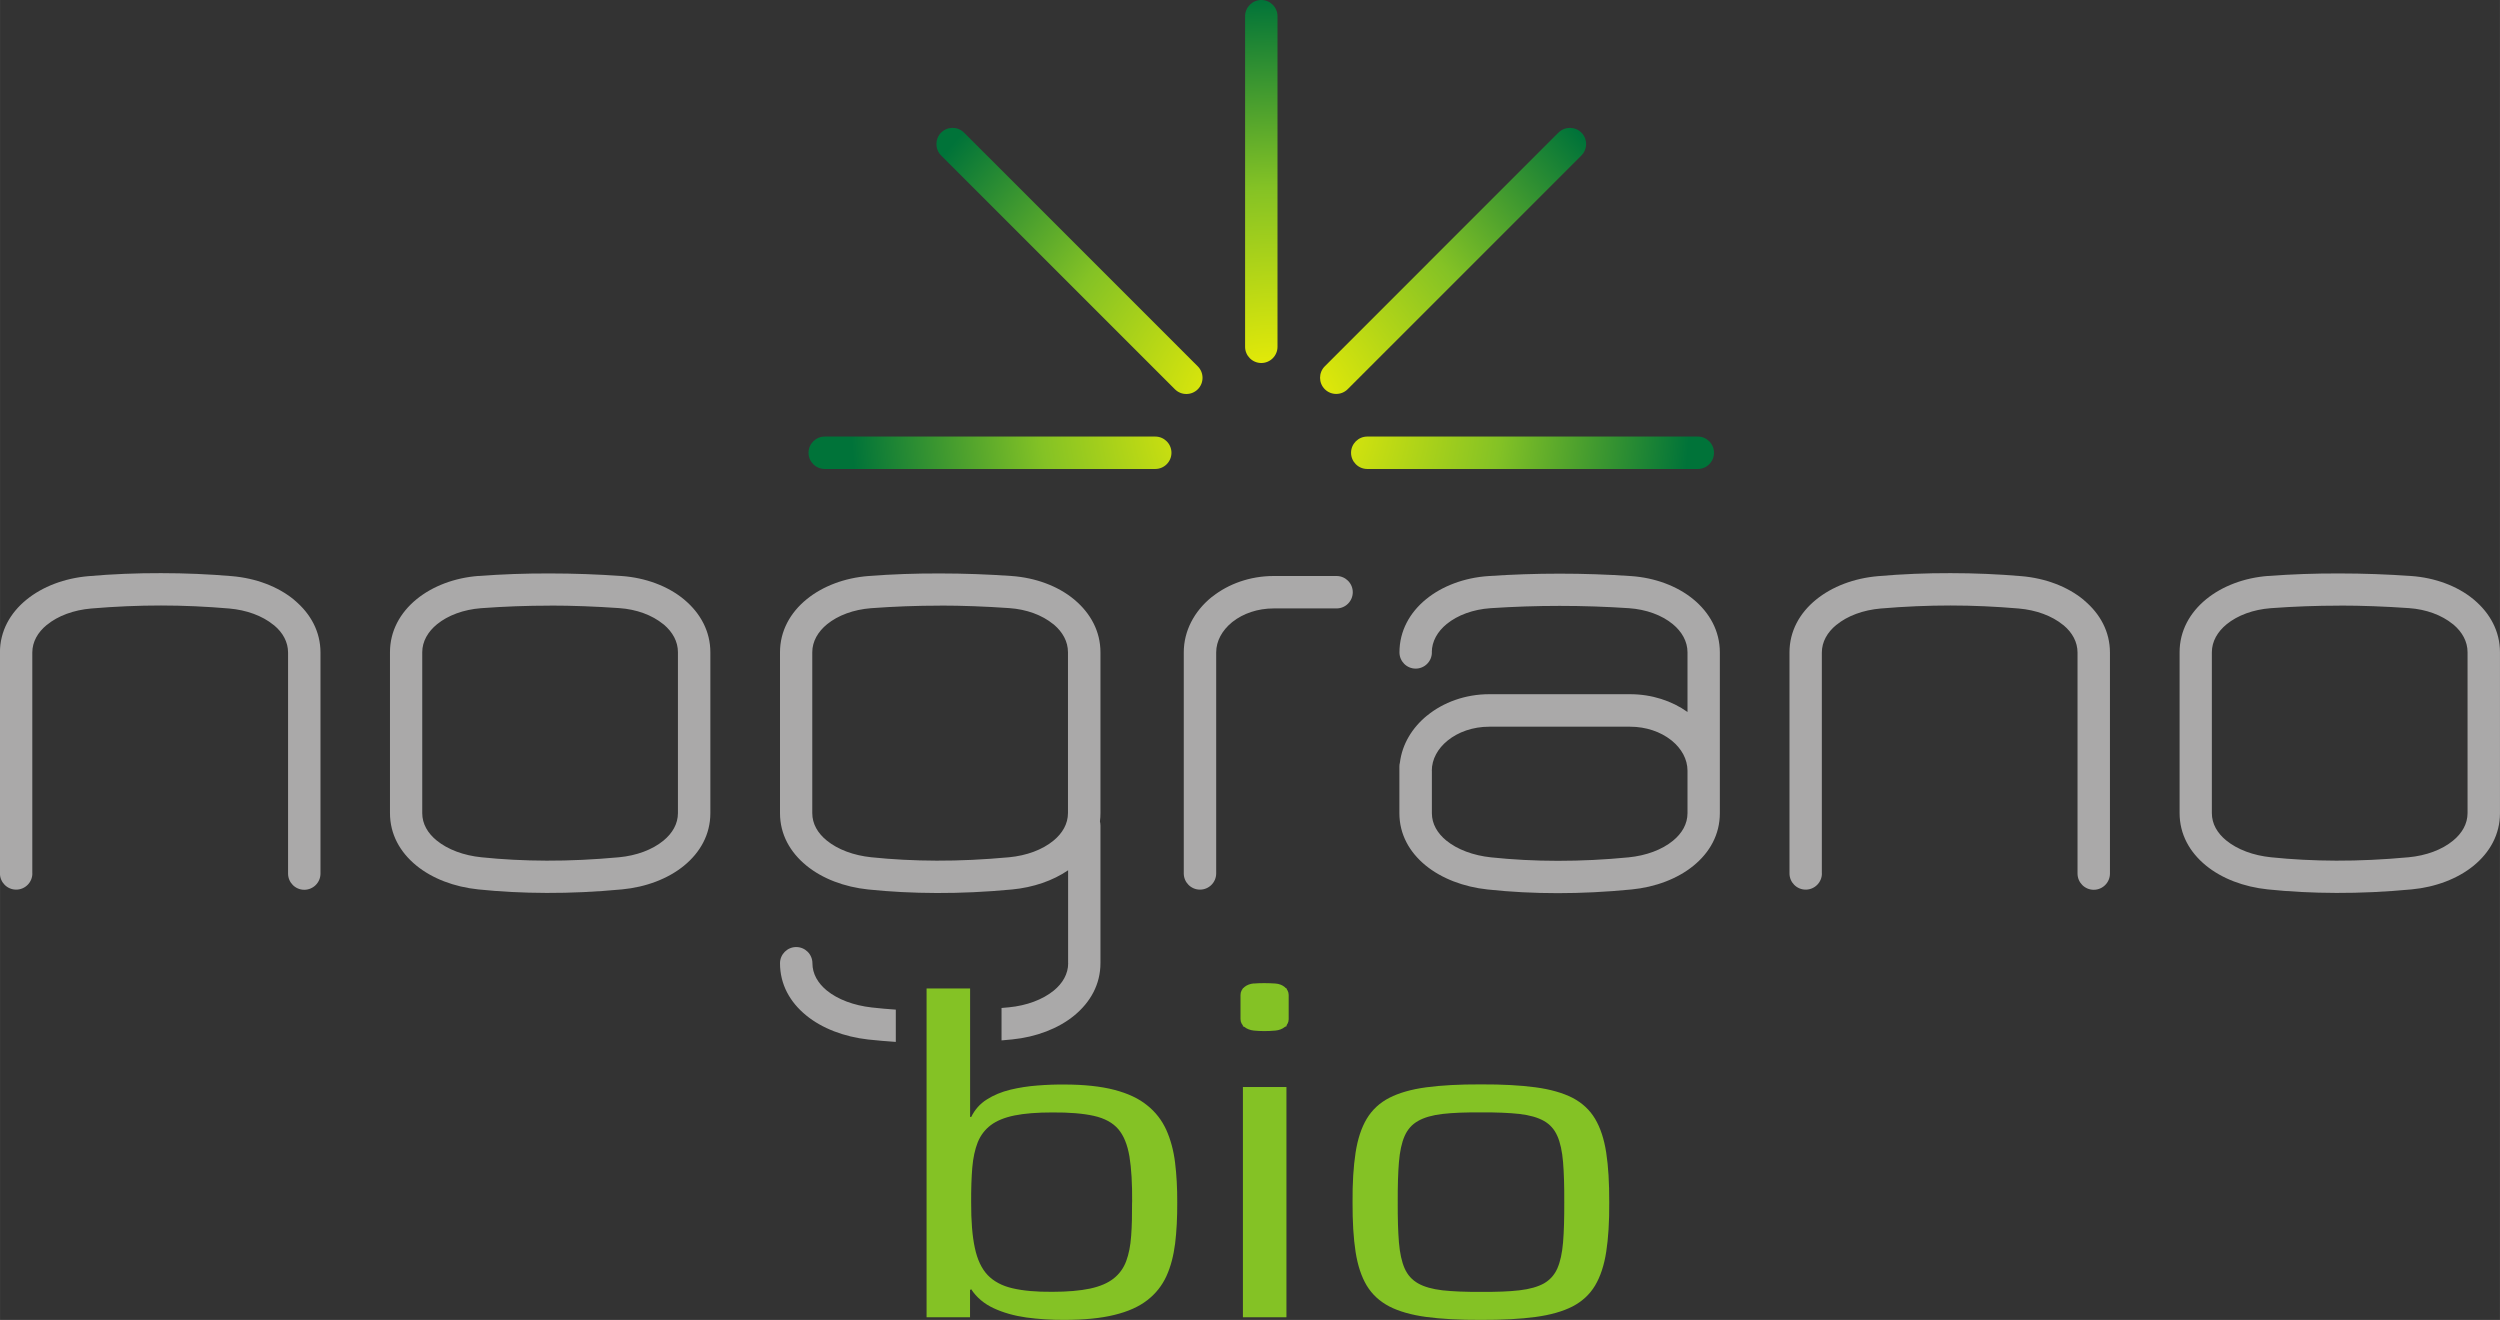 <?xml version="1.0" encoding="UTF-8"?>
<!DOCTYPE svg PUBLIC "-//W3C//DTD SVG 1.1//EN" "http://www.w3.org/Graphics/SVG/1.1/DTD/svg11.dtd">
<!-- Creator: CorelDRAW -->
<svg xmlns="http://www.w3.org/2000/svg" xml:space="preserve" width="64.231mm" height="33.913mm" style="shape-rendering:geometricPrecision; text-rendering:geometricPrecision; image-rendering:optimizeQuality; fill-rule:evenodd; clip-rule:evenodd"
viewBox="0 0 33.311 17.588"
 xmlns:xlink="http://www.w3.org/1999/xlink">
 <rect x="0" y="0" width="33.311" height="17.588" fill="#333333" stroke="none"/>
 <defs>
  <style type="text/css">
   <![CDATA[
    .fil3 {fill:#84C225;fill-rule:nonzero}
    .fil2 {fill:#84C225;fill-rule:nonzero}
    .fil1 {fill:#AAA9A9;fill-rule:nonzero}
    .fil0 {fill:url(#id0);fill-rule:nonzero}
   ]]>
  </style>
  <radialGradient id="id0" gradientUnits="userSpaceOnUse" cx="16.925" cy="5.561" r="5.584" fx="16.925" fy="5.561">
   <stop offset="0" style="stop-color:#FFF500"/>
   <stop offset="0.549" style="stop-color:#84C225"/>
   <stop offset="1" style="stop-color:#007339"/>
  </radialGradient>
 </defs>
 <g id="Ebene_x0020_1">
  <path class="fil0" d="M15.393 5.817c0.119,0 0.216,0.097 0.216,0.216 0,0.119 -0.097,0.216 -0.216,0.216l-4.404 0c-0.119,0 -0.216,-0.097 -0.216,-0.216 0,-0.119 0.097,-0.216 0.216,-0.216l4.404 0zm7.229 0c0.119,0 0.216,0.097 0.216,0.216 0,0.119 -0.097,0.216 -0.216,0.216l-4.404 0c-0.119,0 -0.216,-0.097 -0.216,-0.216 0,-0.119 0.097,-0.216 0.216,-0.216l4.404 0zm-1.856 -4.05c0.084,-0.084 0.221,-0.084 0.305,0 0.084,0.084 0.084,0.221 0,0.305l-3.114 3.114c-0.084,0.084 -0.221,0.084 -0.305,0 -0.084,-0.084 -0.084,-0.221 0,-0.305l3.114 -3.115zm-4.176 -1.551c0,-0.119 0.097,-0.216 0.216,-0.216 0.119,0 0.216,0.097 0.216,0.216l0 4.405c0,0.119 -0.097,0.216 -0.216,0.216 -0.119,0 -0.216,-0.097 -0.216,-0.216l0 -4.405zm-4.05 1.856c-0.084,-0.084 -0.084,-0.221 0,-0.305 0.084,-0.084 0.221,-0.084 0.305,0l3.115 3.115c0.084,0.084 0.084,0.221 0,0.305 -0.084,0.084 -0.221,0.084 -0.305,0l-3.114 -3.114z"/>
  <g id="_149447256">
   <path id="_301941360" class="fil1" d="M6.378 7.675c0.309,-0.024 0.625,-0.035 0.947,-0.034 0.322,0 0.641,0.012 0.957,0.034 0.32,0.023 0.615,0.134 0.827,0.308 0.004,0.004 0.009,0.008 0.013,0.011 0.212,0.179 0.343,0.419 0.343,0.698l0 2.143c0,0.284 -0.135,0.524 -0.352,0.701 -0.212,0.173 -0.506,0.285 -0.826,0.315 -0.351,0.033 -0.684,0.048 -1.003,0.047 -0.321,-0.001 -0.625,-0.017 -0.913,-0.047 -0.319,-0.033 -0.613,-0.145 -0.825,-0.319 -0.216,-0.177 -0.35,-0.415 -0.35,-0.698l0 -2.143c0,-0.285 0.136,-0.528 0.355,-0.707 0.213,-0.174 0.507,-0.286 0.827,-0.31zm0.947 0.395c-0.302,-0 -0.607,0.011 -0.916,0.034 -0.232,0.018 -0.44,0.095 -0.586,0.214 -0.121,0.099 -0.197,0.228 -0.197,0.374l0 2.143c0,0.143 0.073,0.267 0.192,0.364 0.148,0.121 0.36,0.2 0.596,0.224 0.278,0.029 0.567,0.044 0.869,0.045 0.305,0.001 0.626,-0.014 0.964,-0.045 0.234,-0.022 0.444,-0.1 0.592,-0.221 0.12,-0.098 0.194,-0.224 0.194,-0.368l0 -2.143c0,-0.143 -0.071,-0.269 -0.187,-0.368 -0.004,-0.003 -0.007,-0.005 -0.011,-0.008 -0.146,-0.119 -0.353,-0.196 -0.583,-0.212 -0.316,-0.022 -0.626,-0.034 -0.929,-0.034z"/>
   <path id="_149447400" class="fil1" d="M30.223 7.675c0.309,-0.024 0.625,-0.035 0.948,-0.034 0.322,0 0.641,0.012 0.957,0.034 0.32,0.023 0.615,0.134 0.827,0.308 0.004,0.004 0.009,0.008 0.013,0.011 0.212,0.179 0.343,0.419 0.343,0.698l0 2.143c0,0.284 -0.135,0.524 -0.352,0.701 -0.212,0.173 -0.506,0.285 -0.826,0.315 -0.351,0.033 -0.684,0.048 -1.003,0.047 -0.321,-0.001 -0.625,-0.017 -0.913,-0.047 -0.319,-0.033 -0.613,-0.145 -0.825,-0.319 -0.216,-0.177 -0.35,-0.415 -0.35,-0.698l0 -2.143c0,-0.285 0.136,-0.528 0.355,-0.707 0.213,-0.174 0.507,-0.286 0.827,-0.31zm0.948 0.395c-0.302,-0 -0.607,0.011 -0.916,0.034 -0.232,0.018 -0.44,0.095 -0.586,0.214 -0.121,0.099 -0.197,0.228 -0.197,0.374l0 2.143c0,0.143 0.073,0.267 0.192,0.364 0.148,0.121 0.36,0.2 0.596,0.224 0.278,0.029 0.567,0.044 0.869,0.045 0.305,0.001 0.626,-0.014 0.964,-0.045 0.234,-0.022 0.445,-0.1 0.592,-0.221 0.12,-0.098 0.194,-0.224 0.194,-0.368l0 -2.143c0,-0.143 -0.071,-0.269 -0.187,-0.368 -0.004,-0.003 -0.007,-0.005 -0.011,-0.008 -0.146,-0.119 -0.353,-0.196 -0.583,-0.212 -0.316,-0.022 -0.626,-0.034 -0.929,-0.034z"/>
   <path id="_149447688" class="fil1" d="M14.232 12.834l0 -0 -5.18609e-005 -0.006 0 -1.232c-0.203,0.139 -0.465,0.229 -0.747,0.256 -0.351,0.033 -0.684,0.048 -1.003,0.047 -0.321,-0.001 -0.625,-0.017 -0.913,-0.047 -0.319,-0.033 -0.613,-0.145 -0.825,-0.319 -0.216,-0.177 -0.351,-0.415 -0.351,-0.698l0 -2.143c0,-0.285 0.136,-0.528 0.355,-0.707 0.213,-0.174 0.507,-0.286 0.827,-0.31 0.309,-0.024 0.625,-0.035 0.948,-0.034 0.322,0 0.641,0.012 0.957,0.034 0.32,0.023 0.615,0.134 0.827,0.308 0.005,0.004 0.009,0.008 0.013,0.011 0.212,0.179 0.343,0.419 0.343,0.698l0 2.143c0,0.038 -0.002,0.074 -0.007,0.11 0.004,0.017 0.007,0.036 0.007,0.054l0 1.828 0 0 0 0.006c0,0.284 -0.134,0.522 -0.351,0.7 -0.212,0.173 -0.506,0.285 -0.825,0.317 -0.047,0.005 -0.095,0.009 -0.142,0.013l0 -0.432 0.1 -0.009c0.235,-0.023 0.447,-0.102 0.595,-0.222 0.119,-0.097 0.193,-0.223 0.193,-0.366zm-2.296 1.049c-0.123,-0.008 -0.246,-0.019 -0.369,-0.032 -0.319,-0.036 -0.614,-0.148 -0.825,-0.321 -0.216,-0.176 -0.349,-0.413 -0.349,-0.695 0,-0.119 0.097,-0.216 0.216,-0.216 0.119,0 0.216,0.097 0.216,0.216 0,0.142 0.073,0.265 0.19,0.362 0.148,0.121 0.362,0.2 0.599,0.227 0.107,0.012 0.215,0.022 0.322,0.029l0 0.431zm0.586 -5.813c-0.302,-0 -0.607,0.011 -0.916,0.034 -0.232,0.018 -0.44,0.095 -0.586,0.214 -0.121,0.099 -0.197,0.228 -0.197,0.374l0 2.143c0,0.143 0.073,0.267 0.192,0.364 0.148,0.121 0.36,0.2 0.596,0.224 0.278,0.029 0.567,0.044 0.869,0.045 0.305,0.001 0.626,-0.014 0.964,-0.045 0.234,-0.022 0.445,-0.1 0.592,-0.221 0.12,-0.098 0.194,-0.224 0.194,-0.368l0 -2.143c0,-0.143 -0.071,-0.269 -0.187,-0.368 -0.004,-0.003 -0.007,-0.005 -0.011,-0.008 -0.146,-0.119 -0.353,-0.196 -0.583,-0.212 -0.316,-0.022 -0.626,-0.034 -0.929,-0.034z"/>
   <path id="_144933296" class="fil1" d="M0.431 11.638c0,0.119 -0.097,0.216 -0.216,0.216 -0.119,0 -0.216,-0.097 -0.216,-0.216l0 -2.945c0,-0.283 0.135,-0.525 0.354,-0.703l-0 -0c0.213,-0.174 0.507,-0.286 0.826,-0.313 0.32,-0.028 0.643,-0.041 0.967,-0.04 0.324,0 0.639,0.014 0.944,0.04 0.32,0.027 0.614,0.139 0.826,0.313 0.005,0.004 0.009,0.008 0.013,0.012 0.211,0.178 0.341,0.415 0.341,0.693l0 2.945c0,0.119 -0.097,0.216 -0.216,0.216 -0.119,0 -0.216,-0.097 -0.216,-0.216l0 -2.945c0,-0.141 -0.07,-0.266 -0.185,-0.362 -0.004,-0.003 -0.007,-0.005 -0.011,-0.008 -0.146,-0.119 -0.356,-0.197 -0.589,-0.217 -0.305,-0.026 -0.608,-0.04 -0.908,-0.04 -0.3,-0 -0.61,0.013 -0.93,0.04 -0.234,0.02 -0.444,0.098 -0.59,0.218l-0 -0 -0.001 0c-0.12,0.098 -0.194,0.225 -0.194,0.37l0 2.945z"/>
   <path id="_149447184" class="fil1" d="M24.276 11.638c0,0.119 -0.097,0.216 -0.216,0.216 -0.119,0 -0.216,-0.097 -0.216,-0.216l0 -2.945c0,-0.283 0.135,-0.525 0.354,-0.703l-0 -0c0.213,-0.174 0.507,-0.286 0.826,-0.313 0.32,-0.028 0.643,-0.041 0.967,-0.04 0.324,0 0.639,0.014 0.943,0.04 0.32,0.027 0.614,0.139 0.826,0.313 0.005,0.004 0.009,0.008 0.013,0.012 0.211,0.178 0.341,0.415 0.341,0.693l0 2.945c0,0.119 -0.097,0.216 -0.216,0.216 -0.119,0 -0.216,-0.097 -0.216,-0.216l0 -2.945c0,-0.141 -0.07,-0.266 -0.184,-0.362 -0.004,-0.003 -0.007,-0.005 -0.011,-0.008 -0.146,-0.119 -0.356,-0.197 -0.589,-0.217 -0.305,-0.026 -0.608,-0.04 -0.908,-0.04 -0.3,-0 -0.61,0.013 -0.93,0.04 -0.234,0.02 -0.444,0.098 -0.59,0.218l-0 -0 -0.001 0c-0.12,0.098 -0.194,0.225 -0.194,0.37l0 2.945z"/>
   <path id="_144937976" class="fil1" d="M16.205 11.638c0,0.119 -0.097,0.216 -0.216,0.216 -0.119,0 -0.216,-0.097 -0.216,-0.216l0 -2.945c0,-0.289 0.141,-0.548 0.368,-0.734 0.004,-0.004 0.009,-0.007 0.014,-0.01 0.214,-0.169 0.502,-0.274 0.816,-0.274l0.838 0c0.119,0 0.216,0.097 0.216,0.216 0,0.119 -0.097,0.216 -0.216,0.216l-0.838 0c-0.214,0 -0.407,0.068 -0.547,0.178 -0.003,0.003 -0.006,0.006 -0.01,0.008 -0.129,0.106 -0.209,0.247 -0.209,0.4l0 2.945z"/>
   <path id="_145813968" class="fil1" d="M19.079 8.693c0,0.119 -0.097,0.216 -0.216,0.216 -0.119,0 -0.216,-0.097 -0.216,-0.216 0,-0.285 0.136,-0.531 0.356,-0.71 0.213,-0.174 0.507,-0.285 0.827,-0.307 0.634,-0.043 1.269,-0.043 1.903,0 0.32,0.022 0.614,0.133 0.827,0.307 0.22,0.18 0.356,0.425 0.356,0.71l0 1.577 0 0.566c0,0.283 -0.134,0.523 -0.352,0.7 -0.212,0.173 -0.506,0.285 -0.826,0.316 -0.34,0.033 -0.667,0.049 -0.981,0.049 -0.317,0 -0.629,-0.016 -0.936,-0.049 -0.319,-0.034 -0.613,-0.147 -0.825,-0.32 -0.216,-0.177 -0.35,-0.414 -0.35,-0.697l0 -0.566 0 -0.055c0,-0.018 0.002,-0.036 0.007,-0.053 0.03,-0.245 0.163,-0.464 0.361,-0.626l0 0 0.001 -0c0.215,-0.176 0.509,-0.285 0.829,-0.285l1.875 0c0.29,0 0.559,0.089 0.766,0.237l0 -0.795c0,-0.146 -0.076,-0.277 -0.198,-0.377 -0.145,-0.119 -0.352,-0.195 -0.582,-0.211 -0.615,-0.041 -1.231,-0.041 -1.846,0 -0.23,0.016 -0.437,0.092 -0.583,0.211 -0.122,0.1 -0.198,0.231 -0.198,0.377zm0 1.577l0 0.566c0,0.142 0.073,0.266 0.191,0.363 0.148,0.121 0.361,0.2 0.597,0.225 0.286,0.03 0.583,0.046 0.891,0.046 0.311,0 0.624,-0.015 0.941,-0.046 0.234,-0.023 0.446,-0.101 0.593,-0.222 0.119,-0.097 0.193,-0.223 0.193,-0.367l0 -0.566c0,-0.153 -0.08,-0.295 -0.209,-0.4 -0.003,-0.003 -0.006,-0.006 -0.01,-0.008 -0.14,-0.11 -0.333,-0.178 -0.547,-0.178l-1.875 0c-0.219,0 -0.416,0.071 -0.557,0.186l0 0c-0.129,0.105 -0.209,0.247 -0.209,0.4z"/>
  </g>
  <path class="fil2" d="M15.084 16.021c0.001,0.168 -0.002,0.317 -0.012,0.447 -0.009,0.13 -0.031,0.242 -0.066,0.336 -0.035,0.094 -0.091,0.171 -0.168,0.232 -0.076,0.06 -0.18,0.105 -0.313,0.134 -0.132,0.028 -0.301,0.043 -0.505,0.043 -0.212,0.002 -0.388,-0.014 -0.528,-0.047 -0.141,-0.032 -0.251,-0.092 -0.332,-0.176 -0.081,-0.086 -0.138,-0.206 -0.171,-0.363 -0.034,-0.157 -0.05,-0.359 -0.049,-0.606 -0.001,-0.175 0.004,-0.329 0.015,-0.462 0.011,-0.132 0.036,-0.245 0.073,-0.339 0.038,-0.093 0.096,-0.169 0.174,-0.228 0.078,-0.059 0.184,-0.102 0.316,-0.129 0.133,-0.027 0.3,-0.04 0.502,-0.04 0.23,-0.002 0.415,0.014 0.557,0.046 0.142,0.032 0.25,0.091 0.323,0.176 0.073,0.085 0.122,0.206 0.149,0.364 0.026,0.158 0.038,0.362 0.036,0.612zm-2.739 1.531l0.58 0 0 -0.362 0.015 -0.012c0.072,0.11 0.173,0.195 0.301,0.254 0.127,0.059 0.272,0.1 0.433,0.123 0.163,0.022 0.332,0.033 0.507,0.032 0.266,0 0.49,-0.022 0.67,-0.067 0.181,-0.044 0.327,-0.11 0.438,-0.197 0.111,-0.086 0.195,-0.193 0.253,-0.319 0.058,-0.127 0.095,-0.272 0.116,-0.436 0.02,-0.165 0.029,-0.347 0.028,-0.546 0.001,-0.192 -0.009,-0.369 -0.029,-0.532 -0.02,-0.162 -0.06,-0.308 -0.117,-0.435 -0.059,-0.129 -0.143,-0.238 -0.255,-0.327 -0.111,-0.091 -0.257,-0.159 -0.437,-0.206 -0.18,-0.047 -0.403,-0.071 -0.667,-0.071 -0.114,-0.001 -0.233,0.003 -0.357,0.013 -0.124,0.009 -0.245,0.028 -0.362,0.056 -0.118,0.029 -0.222,0.072 -0.313,0.13 -0.092,0.058 -0.16,0.135 -0.208,0.233l-0.015 0 0 -1.712 -0.58 0 0 4.382z"/>
  <path id="1" class="fil2" d="M17.141 14.484l-0.58 0 0 3.068 0.58 0 0 -3.068zm0 -1.315l-0.58 0 0 0.508 0.58 0 0 -0.508z"/>
  <path id="12" class="fil2" d="M18.022 16.021c-0.001,0.257 0.012,0.477 0.04,0.658 0.028,0.182 0.078,0.332 0.149,0.451 0.072,0.118 0.171,0.21 0.301,0.278 0.129,0.066 0.293,0.113 0.492,0.14 0.201,0.027 0.443,0.04 0.728,0.039 0.285,0.001 0.528,-0.012 0.728,-0.039 0.2,-0.027 0.364,-0.074 0.493,-0.14 0.129,-0.067 0.229,-0.16 0.3,-0.278 0.071,-0.119 0.121,-0.269 0.149,-0.451 0.028,-0.181 0.042,-0.401 0.04,-0.658 0.001,-0.258 -0.012,-0.479 -0.04,-0.661 -0.028,-0.183 -0.078,-0.334 -0.149,-0.453 -0.071,-0.119 -0.171,-0.211 -0.3,-0.279 -0.13,-0.066 -0.294,-0.113 -0.493,-0.14 -0.201,-0.027 -0.443,-0.04 -0.728,-0.039 -0.285,-0.001 -0.528,0.012 -0.728,0.039 -0.2,0.027 -0.363,0.074 -0.492,0.14 -0.13,0.067 -0.229,0.16 -0.301,0.279 -0.071,0.119 -0.121,0.27 -0.149,0.453 -0.028,0.182 -0.042,0.403 -0.04,0.661zm0.602 0c-0.001,-0.213 0.004,-0.391 0.016,-0.536 0.012,-0.144 0.037,-0.26 0.076,-0.348 0.039,-0.089 0.099,-0.156 0.18,-0.201 0.08,-0.046 0.189,-0.077 0.324,-0.093 0.136,-0.016 0.307,-0.022 0.513,-0.021 0.206,-0.001 0.377,0.006 0.513,0.021 0.136,0.016 0.245,0.047 0.326,0.093 0.08,0.045 0.14,0.112 0.179,0.201 0.039,0.088 0.064,0.204 0.076,0.348 0.012,0.144 0.017,0.322 0.016,0.536 0.001,0.211 -0.004,0.389 -0.016,0.533 -0.012,0.143 -0.037,0.258 -0.076,0.347 -0.039,0.088 -0.099,0.154 -0.179,0.2 -0.081,0.045 -0.19,0.076 -0.326,0.092 -0.136,0.016 -0.307,0.022 -0.513,0.021 -0.206,0.001 -0.377,-0.006 -0.513,-0.021 -0.136,-0.016 -0.245,-0.047 -0.324,-0.092 -0.081,-0.046 -0.141,-0.112 -0.18,-0.2 -0.039,-0.089 -0.064,-0.204 -0.076,-0.347 -0.012,-0.144 -0.017,-0.321 -0.016,-0.533z"/>
  <path class="fil3" d="M16.707 13.105c0.046,-0.004 0.094,-0.005 0.142,-0.005 0.048,5.18609e-005 0.096,0.002 0.144,0.005 0.048,0.003 0.092,0.02 0.124,0.046 0.001,0.001 0.001,0.001 0.002,0.002 0.032,0.027 0.052,0.063 0.052,0.105l0 0.322c0,0.043 -0.02,0.079 -0.053,0.105 -0.032,0.026 -0.076,0.043 -0.124,0.047 -0.053,0.005 -0.103,0.007 -0.151,0.007 -0.048,-0 -0.094,-0.003 -0.137,-0.007 -0.048,-0.005 -0.092,-0.022 -0.124,-0.048 -0.033,-0.027 -0.053,-0.062 -0.053,-0.105l0 -0.322c0,-0.043 0.02,-0.079 0.053,-0.106 0.032,-0.026 0.076,-0.043 0.124,-0.047z"/>
 </g>
</svg>
